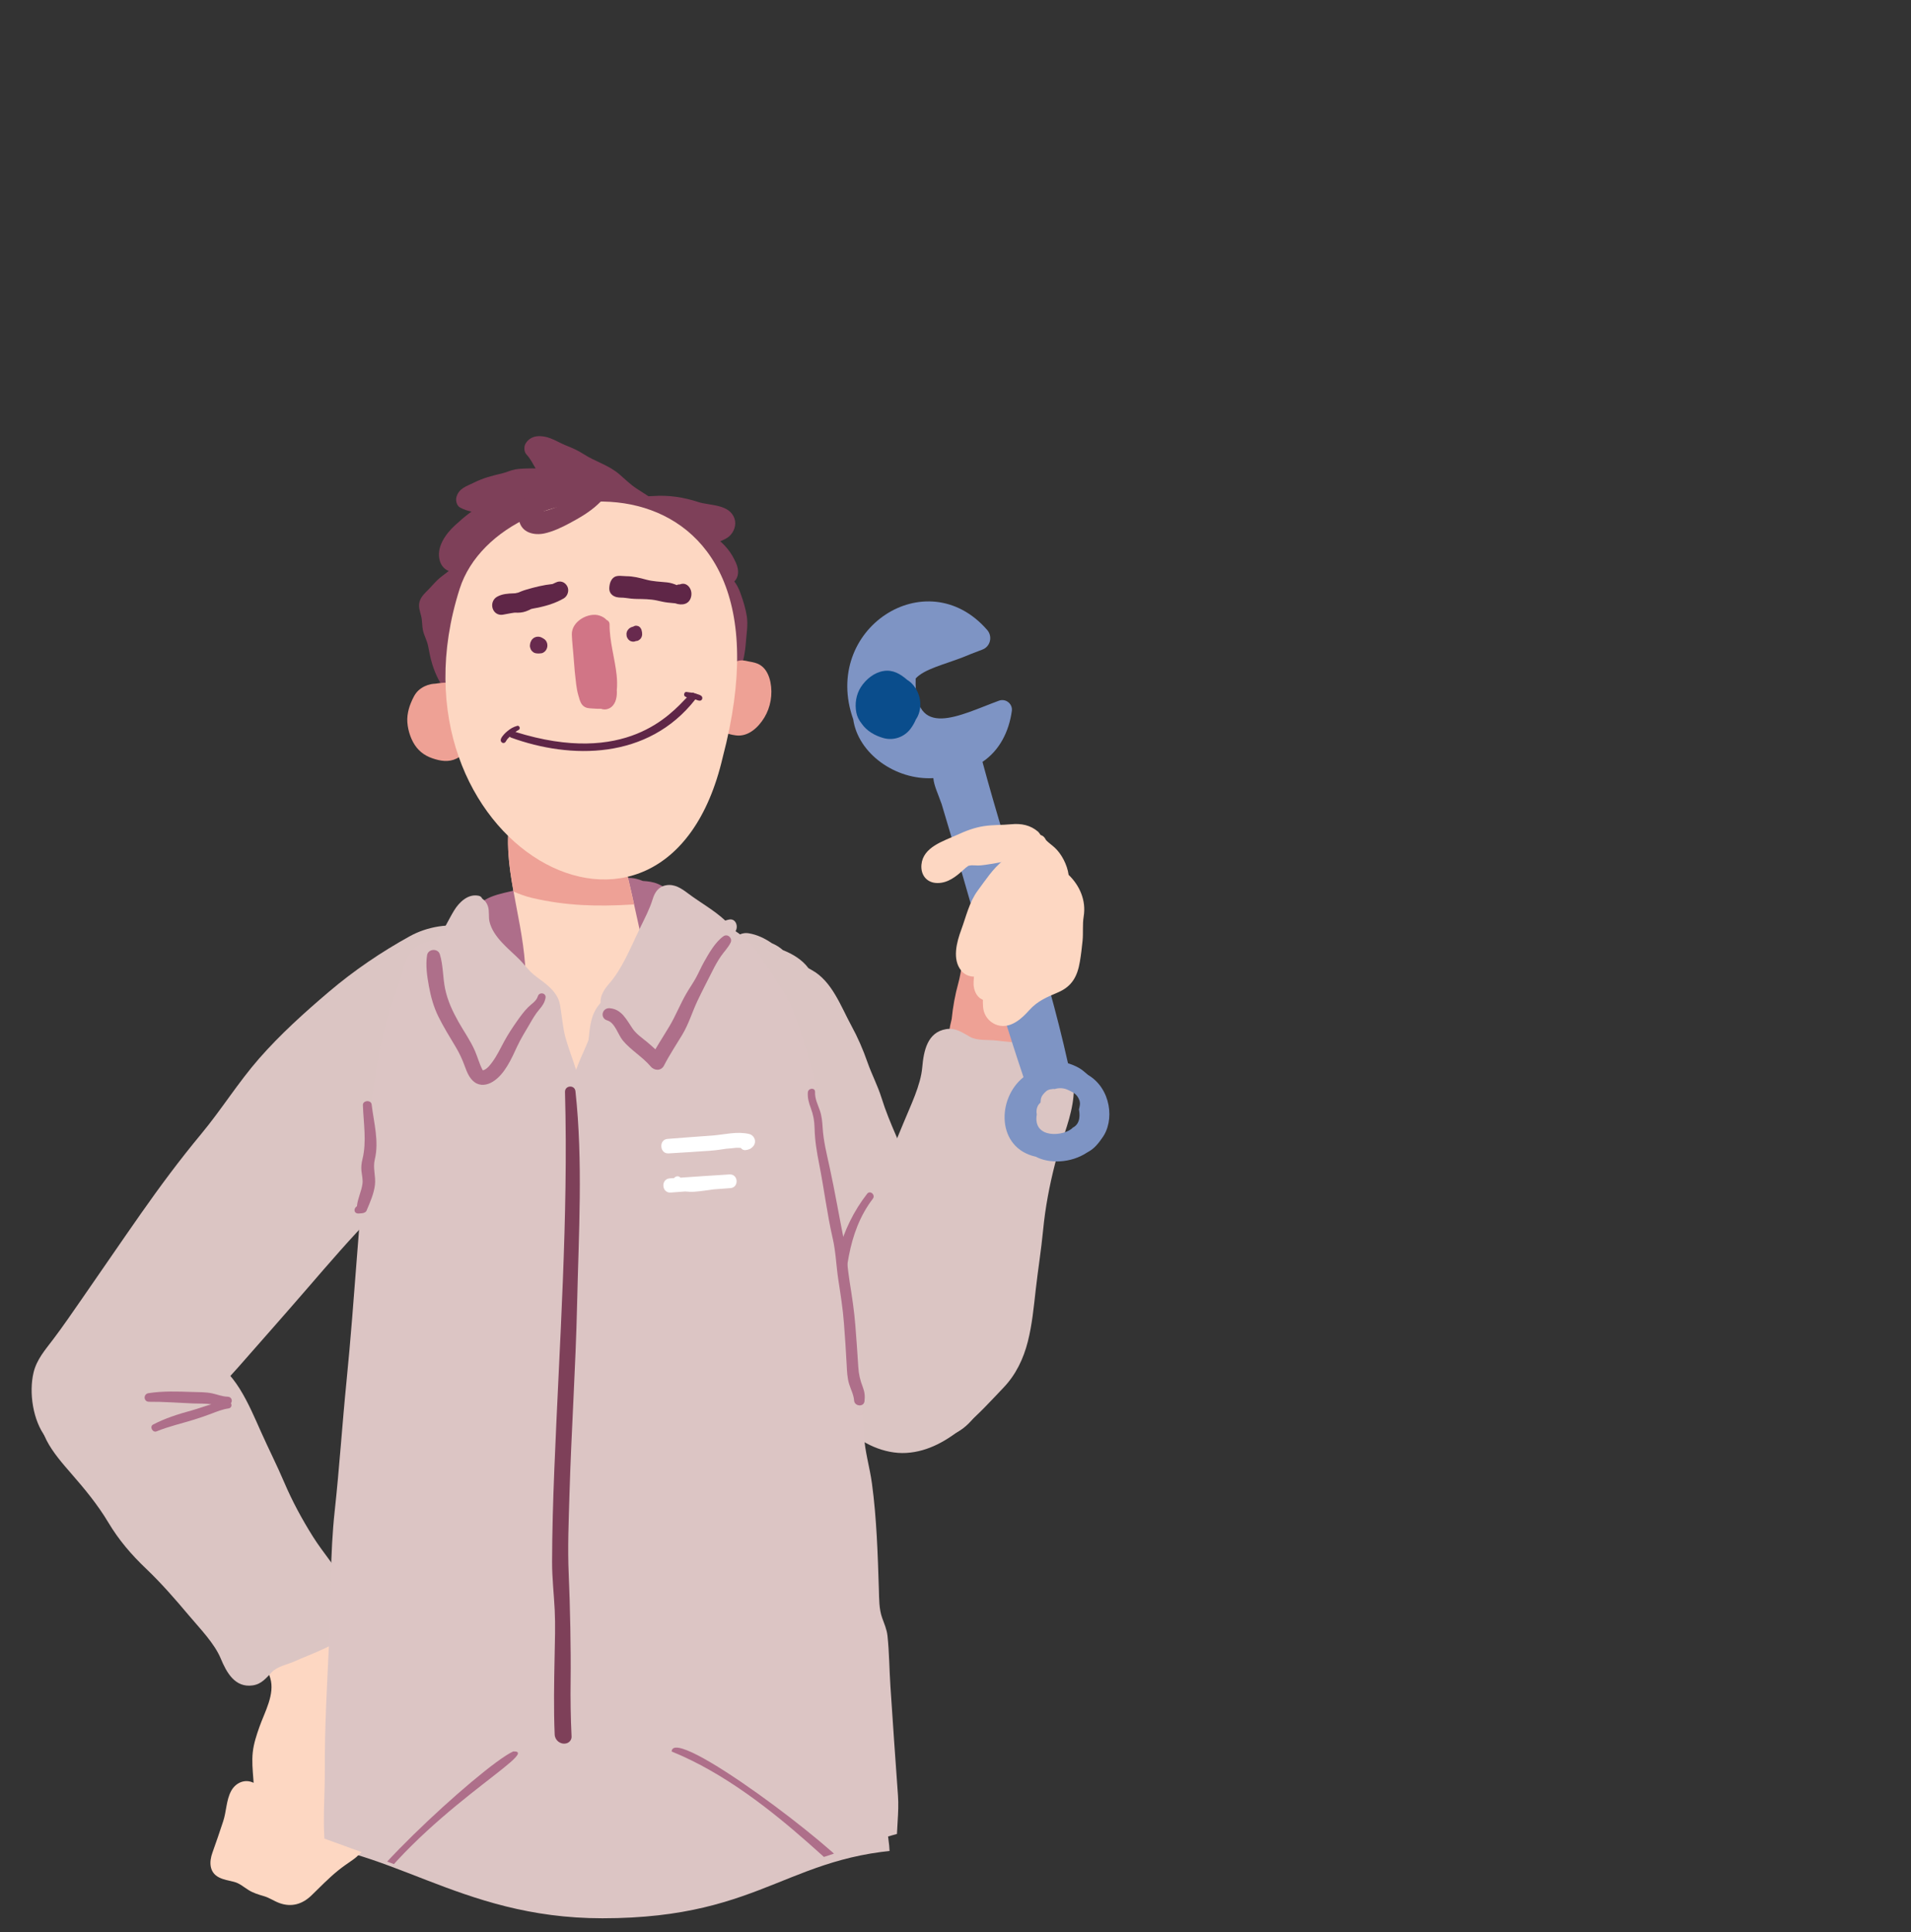 <svg preserveAspectRatio="xMidYMid meet" transform="translate3d(0px, 0px, 0px)" viewBox="0 0 276 279" xmlns="http://www.w3.org/2000/svg" xmlns:xlink="http://www.w3.org/1999/xlink"><rect x="0" y="0" width="276" height="279" fill="#333333" stroke="none"/><clipPath id="a"><path d="m0 0h276v279h-276z"/></clipPath><clipPath id="b"><path d="m-610-219c-3 0-125 42-125 42s21 90 21 90 12 22 28 22 26 11 47 11c24 0 27-10 47-10s11-25 11-25 45-44 45-44-71-86-74-86"/></clipPath><clipPath id="c"><path d="m-410.237-391.192s-409.457 17.373-412.499 19.309c-3.042 1.936 102.989 286.234 102.989 286.234s52.545 22.113 59.459 26.26c6.914 4.147 5.915 4.126 22.911 4.484 16.996.358 42.264-12.112 60.218-9.733 17.954 2.379 158.522 24.347 158.522 24.347s27.519-261.478 27.519-261.478-19.119-89.423-19.119-89.423"/></clipPath><g clip-path="url(#a)"><g clip-path="url(#b)" display="block" transform="translate(726 331)"><path d="m-631.877 170.684c-.01-.381-.059-.74-.121-1.092.218-1.302.408-2.607.131-3.872-.394-1.802-1.869-2.278-3.41-2.829-4.381-1.565-9.007-1.592-13.545-.789-1.002.177-1.773.538-2.529 1.223-.762.69-1.663 1.087-2.583 1.536-1.873.914-3.442 2.371-5.359 3.193-1.991.854-4.384 1.213-6.506 1.596-1.066.192-2.123.434-3.19.618-1.072.185-2.142.155-3.218.271-1.973.213-3.935 1.262-5.704 2.121-1.569.762-3.227 1.755-3.94 3.428-.746 1.752-.406 4.033.771 5.513 1.366 1.718 3.524 2.194 5.622 2.147 2.057-.046 4.076-.361 6.124-.433 1.005-.035 1.956-.309 2.944-.409 1.093-.111 2.201.095 3.297.038 1.15-.06 2.233-.336 3.39-.331 1.201.005 2.328-.2 3.514-.306 2.325-.207 4.528-.55 6.637-1.617 1.024-.518 1.922-1.235 2.91-1.813.986-.577 1.976-.73 3.088-.917 1.124-.189 2.25-.031 3.374-.206 1.187-.184 2.353-.285 3.541-.443 1.694-.225 4.197-1.159 4.755-2.974.357-1.16.039-2.464.007-3.653z" fill="#062f53"/><path d="m-569.609 173.718c-1.353-1.569-3.445-2.027-5.278-2.813-1.756-.753-3.573-1.276-5.338-1.991-.769-.312-1.626-.396-2.369-.748-.898-.425-1.812-.896-2.673-1.392-.709-.408-1.487-.727-2.158-1.197-.973-.681-1.888-1.38-2.936-1.95-4.281-2.326-8.552-4.03-13.492-3.912-2.487.059-5.057.331-7.322 1.427-1.055.51-1.78 1.325-2.705 2-.678.495-1.36.717-1.898 1.292-.267.141-.48.368-.54.705-.016.088-.031.177-.047.266-.065.197-.093.389-.101.577-.317 1.834-.597 3.754-.408 5.59.174 1.693.313 3.461 1.181 4.965.913 1.582 2.272 2.468 4.066 2.701 1.017.132 2.03.137 3.054.13.525-.004 1.978-.28 2.373-.085.359.177.769 1.189 1.022 1.583.512.8 1.098 1.49 1.925 1.979 1.603.949 3.725 1.55 5.56 1.777 1.024.127 2.049.146 3.08.137 1.014-.009 1.953.168 2.957.274 2.102.221 4.06-.192 6.134-.331 2.217-.148 4.357-.629 6.512-1.136 1.814-.427 3.682-.62 5.423-1.318 1.581-.634 3.85-1.598 4.683-3.158.936-1.753.56-3.905-.705-5.372z" fill="#062f53"/><path d="m-590.318 157.06c-.655-.827-1.845-1.094-2.414-1.935-.904-1.336-.956-4.45-.927-5.959.02-1.075.143-2.15.095-3.226-.059-1.338-.571-2.518-.732-3.819-.129-1.045.077-2.12-.032-3.175-.118-1.147-.318-2.289-.451-3.436-.311-2.682-.762-5.337-1.11-8.012-.669-5.15-.699-10.528-.88-15.72-.371-10.668.185-21.355.054-32.022-.061-4.966-.754-9.868-.754-14.843 0-5.003.392-10.09-.422-15.047-.402-2.447-.235-4.791-.191-7.26.042-2.33-.766-4.497-.711-6.826.125-5.268-.504-10.49-.569-15.753-.063-5.106-.302-10.274.43-15.344.977-6.766-.356-13.596.496-20.387.271-2.159.198-4.34-.075-6.498-.498-3.93-.073-7.124.381-10.641.318-2.457.034-4.874-.113-7.332-.141-2.346.205-4.491.5-6.809.125-.986.2-8.567.267-15.17.064-6.333-2.552-12.397-7.188-16.712-4.609-4.29-8.693-8.261-10.971-10.866-7.635-8.732-16.365-8.268-27.163-9.161-10.798-.893-21.202 8.893-28.982 17.34-.236.257-.47.504-.702.743-4.291 4.415-6.8 10.253-6.809 16.41-.014 9.414-.018 21.376.034 24.871.092 6.213.961 12.392 1.988 18.511 1.032 6.146 2.259 12.262 3.058 18.445.477 3.687 1.037 7.373 1.187 11.092.094 2.341.272 4.677.644 6.99.993 6.179 1.819 12.432 1.917 18.705.049 3.173-.174 6.342-.019 9.516.147 3.022.54 6.03 1.005 9.017.924 5.937.764 11.886 1.293 17.866.61 6.897-.595 13.836.855 20.705.312 1.48.573 2.977.575 4.49.004 3.762 1.104 7.397 1.302 11.133.169 3.191-.242 6.382-.101 9.574.132 3.001.954 5.883 1.291 8.854.659 5.807 1.76 11.857 2.517 17.435.387 2.851.431 6.384 1.603 9.295-.348.302-.652.687-.903 1.17-.798 1.537-.6 3.35-.623 5.017-.031 2.242-.486 4.761.716 6.807 1.211 2.061 3.466 2.673 5.716 2.676 1.129.002 2.258-.129 3.386-.118 1.446.014 2.514.816 3.797 1.375 2.79 1.216 6.089 1.665 9.052 2.328 3.31.741 9.152 2.245 10.159-2.451.426-1.984.204-4.535-.255-6.506-.429-1.843-1.46-3.173-3.029-3.808-.27-2.041.024-4.14.102-6.186.083-2.177.082-4.292-.165-6.422-.279-2.407-.539-4.818-.57-7.241-.069-5.451.157-10.898.116-16.348-.017-2.221-.326-4.422-.72-6.608-.033-.185-.06-.372-.078-.562-.135-1.46.027-2.949.102-4.408.122-2.374-.26-4.442-.661-6.759-.48-2.774-.241-5.608-.59-8.378-.157-1.245-.477-2.467-.56-3.721-.094-1.423-.007-2.876-.002-4.302.01-3.141.012-6.282.01-9.423-.004-5.799-.022-11.599-.034-17.398-.012-5.725.157-11.475-.187-17.191-.15-2.486.11-4.583.575-7.008.464-2.421.112-4.817.508-7.223.363 4.295.593 8.596.696 12.865.131 5.439-.004 10.883.057 16.323.059 5.298.589 10.588.865 15.877.267 5.117 1.281 10.11 2.107 15.157.833 5.086 2.532 9.91 2.9 15.079.376 5.27.424 10.554.912 15.817.482 5.194 1.216 10.363 2.027 15.515.828 5.261 1.583 10.505 2.284 15.782.126.949.203 1.946.492 2.863.21.665 1.321 2.152 1.059 2.813-.177.447-1.104.928-1.386 1.4-.547.914-.541 2.04-.278 3.039.304 1.152.799 2.239 1.083 3.405.267 1.097.398 2.249.739 3.327.433 1.368 1.529 2.428 2.885 2.899 2.816.977 6.021.223 8.923.191 4.388-.049 9.329-.411 13.113-2.867.82-.532 1.477-1.058 2.436-1.283.768-.18 1.551-.131 2.296-.433 1.598-.648 1.937-2.183 2.014-3.782.033-.684.001-1.368-.058-2.051-.126-1.467-.25-3.084-1.204-4.287z" fill="#dcc5c4"/><path d="m-587.777-41.689c.019-1.348.174-2.709-.12-4.041-.278-1.26-1.009-2.336-2.001-3.145-1.198-.977-2.46-2.23-3.833-2.942-1.309-.679-2.785-.594-4.207-.744-1.832-.193-3.622-.732-5.437-1.036-2.512-.421-5.117-.444-7.663-.447-2.115-.002-4.388.17-6.275 1.219-2.181 1.212-3.214 3.444-3.354 5.862-.03.509.002 1.003.053 1.493-.298-.016-.597-.025-.894-.05-2.401-.198-4.784-.444-7.196-.447-5.069-.007-10.144-.058-15.212.02-5.001.077-9.98.629-14.981.719-.353.006-.706.008-1.059.013-.049-.33-.089-.661-.153-.989-.432-2.204-1.193-4.796-3.007-6.257-1.615-1.301-3.686-1.671-5.702-1.81-1.843-.127-3.938-.215-5.634.613-.264.129-.456.339-.609.577-1.788.514-3.602.764-5.426 1.121-3.742.732-7.169 2.532-8.11 6.509-.44 1.862-.415 3.795-.316 5.692.091 1.753.131 3.517.395 5.255.576 3.79 1.954 7.636 4.409 10.623 1.39 1.692 3.16 2.192 5.28 2.295 2.17.106 4.463.074 6.561-.538 2.015-.588 4.035-1.363 6.014-2.068 2.029-.723 3.88-1.795 5.131-3.596 1.436-2.068 1.65-4.596 1.625-7.11.663-.021 1.331-.033 2.011-.033 2.422.002 4.843.014 7.265.021 2.427.007 4.717-.229 7.111-.582 2.424-.357 4.992-.136 7.44-.16 2.521-.024 5.043-.081 7.564-.122 2.8-.046 5.595-.132 8.389-.242-.025.916-.061 1.832-.123 2.752-.107 1.583-.221 3.293.293 4.823.881 2.623 3.378 3.917 5.842 4.732 3.023 1 6.086 1.889 9.108 2.891 1.389.46 2.704.842 4.181.895 1.774.064 3.661.147 5.432.031 3.181-.208 4.33-3.22 5.304-5.81 1.3-3.457 1.977-6.829 1.968-10.525-.004-1.82-.09-3.642-.064-5.462z" fill="#ae6f8a"/><g fill="#7e4059"><path d="m-588.976-40.047c-.202-.22-.541-.295-.823-.218-.88.24-1.54 1.106-2.332 1.556-1.041.592-2.19.974-3.34 1.289-1.334.365-2.596.435-3.982.383-1.773-.066-3.613.152-5.372-.07-2.96-.373-5.907-2.522-7.013-5.308-.624-1.572-.914-3.278-1.673-4.798-.301-.603-.717-1.119-1.152-1.629-.359-.42-1.123-1.045-1.313-1.549-.292-.775-1.555-.729-1.53.207.024.915.027 1.506.539 2.321.505.803 1.012 1.494 1.342 2.399.634 1.738.936 3.578 1.784 5.24 1.68 3.293 5.408 5.639 9.038 5.988 1.085.104 2.171.023 3.258.009 1.124-.015 2.245.087 3.368.075 1.455-.016 2.847-.305 4.224-.76 1.507-.498 7.208-2.702 4.977-5.135z"/><path d="m-618.709-38.199c-.018-.779-.02-1.561-.057-2.34-.077-1.6-.145-3.215-.367-4.801-.104-.744-1.399-.744-1.503 0-.222 1.586-.29 3.201-.367 4.801-.037.779-.039 1.561-.057 2.34-.019.824-.188 2.004.467 2.615.406.378 1.009.38 1.417 0 .655-.61.486-1.792.467-2.615z"/><path d="m-630.673-46.057c-.126-.255-.418-.38-.686-.393 0 0-.523-.026-.523-.026-.839-.041-.895 1.097-.216 1.383.145 1.424-.1 2.9-.154 4.318-.035.914-.035 1.838-.009 2.752.028.992-.037 2.043.194 3.012.192.806 1.439.807 1.632 0 .239-1.003.17-2.088.197-3.115.025-.962-.027-1.924.009-2.885.063-1.693.335-3.469-.444-5.046z"/><path d="m-625.606-39.048c-.019-.093-.043-.184-.061-.277-.003-.017-.022-.143-.031-.192-.005-.051-.018-.176-.019-.193-.009-.115-.016-.23-.021-.346-.029-.639-.031-1.28.027-1.917.111-1.231.243-2.551-.56-3.588-.185-.239-.498-.291-.784-.275-.133-.035-.272-.055-.407-.053-.781.011-.945.924-.447 1.343.025.087.057.175.107.266.013.051.03.102.043.151.003.01.007.034.011.059.003.041.008.095.008.101.005.133.008.266.004.399-.016.583-.083 1.162-.138 1.742-.064.681-.062 1.379-.017 2.061.029.445.063.926.196 1.355.139.45.54.977.884 1.288.467.422 1.372.163 1.33-.55-.026-.438-.036-.947-.125-1.374z"/><path d="m-650.231-37.315c-.128-.71-.217-1.422-.255-2.142-.089-1.686-.133-3.365-.315-5.044-.092-.843-1.222-.845-1.313 0-.186 1.717-.336 3.489-.293 5.218.02.813.108 1.619.22 2.423.113.809.14 1.859.708 2.484.499.55 1.324.208 1.543-.408.261-.734-.16-1.78-.295-2.531z"/><path d="m-654.057-36.804c-.19-.346-.45-.669-.595-1.038-.137-.348-.137-.772-.135-1.156.011-2.306.053-4.676-.501-6.929-.143-.583-1.037-.583-1.18 0-.547 2.229-.535 4.641-.605 6.929-.032 1.044.166 1.956.681 2.865.193.341.449.661.606 1.021.137.314.136.711.314 1.073.368.749 1.359.573 1.767 0 .576-.808.067-2-.352-2.765z"/><path d="m-665.982-51.339c-2.75.005-5.717 2.178-6.615 4.773-.899 2.598-.374 5.538-.245 8.216.065 1.345-.145 2.544-1.066 3.581-.912 1.028-2.251 1.647-3.613 1.77-.897.081-1.77-.045-2.662.147-.578.124-1.127.372-1.717.441-1.782.209-3.416-.91-5.222-.555-1.274.25-.955 2.231.302 2.229 1.777-.002 3.417.835 5.214.621.604-.072 1.151-.27 1.736-.418.871-.22 1.753-.08 2.639-.174 2.8-.297 5.401-2.055 6.36-4.76.901-2.541.01-5.537.105-8.172.047-1.29.204-2.503.986-3.56.966-1.306 2.384-2.568 3.937-3.112.538-.189.477-1.028-.139-1.027z"/></g><path d="m-629.674-8.511c-1.558-.16-3.122-.854-4.598-1.363-1.445-.498-2.876-1.058-4.361-1.429-1.503-.375-3.021-.905-4.552-1.15-1.594-.256-3.202-.019-4.802.042-.928.035-.934 1.429 0 1.447 1.664.032 3.35-.141 4.972.316 1.451.409 2.924.829 4.367 1.276-.015.067-.034.132-.026.21.194 1.977.577 3.916.865 5.879.33 2.246.405 4.529.598 6.79.377 4.408.774 8.813 1.141 13.221.075.9 1.453.928 1.424 0-.14-4.493-.415-8.969-.724-13.453-.142-2.058-.266-4.126-.567-6.168-.294-1.992-.739-3.958-1.088-5.94 1.055.376 2.101.777 3.18 1.088 1.399.404 2.886.871 4.333.436.694-.208.504-1.133-.162-1.202z" fill="#ae6f8a"/><path d="m-596.053 153.897c-2.242.344-4.459 1.008-6.68 1.469-3.028.628-6.034 1.518-9.125 1.759-1.403.109-2.675.209-4.045.547-1.528.377-3.057.173-4.613.18-1.263.006-1.258 1.914 0 1.958 1.253.044 2.502.202 3.754.053 1.217-.144 2.347-.623 3.573-.711 2.682-.193 5.203-.697 7.813-1.326 2.471-.595 5.012-.996 7.449-1.721.605-.18 3.878-1.553 4.199-.85.172.376.824.196.788-.213-.128-1.438-2.087-1.302-3.113-1.145z" fill="#ae6f8a"/><path d="m-631.882 158.483c-2.552-.141-4.994-.821-7.432-1.543-2.359-.699-4.823-1.087-7.137-1.917-2.146-.77-4.178-1.826-6.301-2.656-1.975-.772-4.298-1.622-6.419-.976-.51.155-.46.812 0 .987 2.157.821 4.398 1.221 6.521 2.182 2.1.95 4.165 2 6.364 2.709 2.293.74 4.696 1.172 7.012 1.858 2.425.718 4.846 1.345 7.392 1.314 1.268-.015 1.253-1.889 0-1.958z" fill="#ae6f8a"/></g><path d="m-646.289-195.039c-.445-1.425-1.629-2.38-2.986-2.887-2.606-.974-6.031-.56-8.519.593-4.291 1.988-8.43 4.389-12.237 7.191-3.759 2.766-7.463 5.658-10.776 8.952-3.246 3.227-5.919 6.953-9.085 10.261-3.307 3.455-6.394 7.054-9.409 10.767-3.168 3.902-6.277 7.85-9.429 11.765-1.495 1.857-2.973 3.732-4.541 5.528-1.239 1.419-2.569 2.722-3.15 4.567-.898 2.85-.578 6.917 1.088 9.433 2.276 3.438 6.748 3.695 10.504 3.272 2.279-.256 4.472-.839 6.506-1.92.941-.501 1.811-1.121 2.633-1.8.104.006.205.02.322-.001 1.645-.293 2.252-1.879 3.364-2.905 1.76-1.625 3.531-3.206 5.237-4.893 3.571-3.532 7.155-7.051 10.698-10.611 3.343-3.359 6.672-6.729 10.22-9.874 1.416-1.255 2.83-2.503 4.196-3.793.776-.462 1.531-.955 2.147-1.662.269-.308.413-.639.477-.97.899-.966 1.763-1.968 2.565-3.036 1.173-1.562 2.996-2.28 4.144-3.865 1.239-1.709 2.009-3.686 3.298-5.364 1.349-1.756 1.565-3.529 2.038-5.63.528-2.342.9-4.551.86-6.959-.018-1.071-.065-2.139.001-3.209.06-.98.131-1.998-.166-2.95z" display="block" fill="#dbc5c3" transform="matrix(.998 -.07 .07 .998 729.518 286.061)"/><path d="m-669.025-75.145c-.033-3.682-.288-7.505-1.065-11.112-.163-.758-.535-1.434-.792-2.16-.303-.854-.461-1.754-.681-2.631-.389-1.553-.946-3.138-1.567-4.614-.603-1.434-1.565-3.203-2.704-4.278-1.213-1.145-3.266-1.993-4.885-2.29-1.571-.288-3.348-.175-4.841.432-1.875.762-2.009 2.479-1.966 4.254.022.889.527 1.46 1.166 1.725.001.109-.004.219.007.325.134 1.242.661 2.38.932 3.589.531 2.37-1.14 4.806-2.045 6.892-.504 1.162-.994 2.341-1.222 3.593-.233 1.281-.197 2.559-.19 3.854.001.19-.001.379-.001.569-1.225-.716-2.624-.183-3.342.987-.783 1.275-.863 2.869-1.424 4.237-.606 1.477-1.219 2.947-1.864 4.404-.576 1.301-.681 2.83.706 3.65.626.37 1.359.552 2.046.764.826.255 1.354.826 2.039 1.327.675.493 1.416.769 2.193 1.058.775.289 1.397.809 2.149 1.146 1.685.754 3.288.399 4.677-.763 1.373-1.149 2.679-2.347 4.156-3.368.705-.487 1.436-.92 2.174-1.354.724-.427 1.272-.995 1.908-1.53 1.309-1.101 2.601-2.151 3.541-3.612.996-1.548.911-3.322.895-5.094z" display="block" fill="#fdd7c2" transform="matrix(.998 -.07 .07 .998 729.518 286.061)"/><g display="block" transform="matrix(.998 -.07 .07 .998 729.518 286.061)"><path d="m-673.664-104.596c-1.102-2.576-2.855-4.762-4.169-7.22-1.401-2.619-2.639-5.344-3.608-8.149-.873-2.527-1.914-4.985-2.829-7.495-.791-2.169-1.549-4.374-2.635-6.418-1.106-2.082-2.598-3.892-4.598-5.164-2.068-1.315-4.131-2.691-6.337-3.766-2.671-1.302-5.549-2.173-8.536-1.648-2.928.515-5.628 2.613-7.205 5.086-.855 1.341-1.163 2.707-1.095 4.043-.24.466-.418.941-.524 1.421-2.092 3.624.946 7.571 3.182 10.537 1.815 2.407 3.475 4.716 4.843 7.412 1.352 2.664 2.977 4.852 4.984 7.053 2.035 2.231 3.861 4.651 5.637 7.09 1.499 2.059 3.436 4.32 4.199 6.59.695 2.068 1.749 4.376 4.327 4.19 1.306-.094 2.014-.928 2.918-1.739.854-.765 2.313-.912 3.391-1.311 1.326-.491 2.686-.886 4.007-1.392 1.312-.502 2.799-1.029 3.753-2.113 1.767-2.008 1.258-4.756.295-7.007z" fill="#dbc5c3"/><path d="m-688.714-132.853c-.785-.075-1.446-.419-2.19-.635-.93-.27-1.923-.307-2.881-.407-2.098-.218-4.184-.446-6.296-.266-.795.068-.808 1.197 0 1.246 2.108.127 4.198.45 6.296.682.888.098 1.774.116 2.646.308-.99.206-1.97.505-2.952.699-1.936.383-3.823.841-5.639 1.628-.577.25-.166 1.213.429 1.017 1.786-.588 3.65-.872 5.477-1.299.881-.206 1.75-.438 2.615-.701.816-.248 1.64-.513 2.495-.573.432-.03.559-.449.4-.73.298-.315.168-.915-.4-.969z" fill="#ae6f8a"/></g><path d="m-579.611-137.363c-1.633-3.337-5.237-11.899-5.381-11.702-1.003-2.801-2.915-8.941-2.966-9.149-1.117-3.71-2.685-7.281-3.577-11.057-.429-1.815-1.175-3.481-1.663-5.269-.517-1.893-1.14-3.659-1.958-5.448-1.313-2.871-2.327-6.595-5.141-8.398-.156-.1-.304-.207-.459-.308-.8-1.273-2.128-2.199-3.485-2.848-.431-.434-.939-.809-1.507-1.095-.962-.758-2.009-1.383-3.264-1.679-1.421-.336-2.766.814-2.76 2.14-.916.222-1.407 1.014-1.466 1.807-.276.41-.52.831-.717 1.267-.265.439-.424.899-.492 1.368-.664 2.437-.41 5.148-.013 7.818.981 6.604 2.26 13.166 3.622 19.701 1.767 8.48 2.836 18.246 6.631 26.365.794 2.836 5.185 10.565 6.058 11.783 1.02 1.424 3.918 3.573 5.68 3.627 2.895.089 2.603.695 8.466-1.946 2.471-1.113 4.51-4.152 5.44-6.711.336-2.992.09-6.642-1.048-10.266z" display="block" fill="#dbc5c3" transform="matrix(.998 -.07 .07 .998 729.518 286.061)"/><path d="m-557.222-182.686c-.397-1.551-1.34-2.666-2.498-3.291-.562-.632-1.365-.886-2.23-.574-.595-.006-1.193.094-1.764.317-1.258.492-2.457 1.386-3.207 2.694-.739 1.289-.957 2.984-1.462 4.408-.584 1.645-1.023 3.369-1.323 5.119-.393 1.151-.646 2.387-.828 3.497-.251 1.528-.189 3.103.757 4.304.196.249.423.468.668.664.213.571.542 1.072 1.046 1.442.94.69 1.825.623 2.584.147.381.235.817.318 1.303.178.332-.096.62-.264.888-.461.42 1.541 2.435 1.943 3.191.391 1.386-2.845 1.78-6.206 2.48-9.336.392-1.752.594-3.524.626-5.335.024-1.35.104-2.853-.231-4.164z" display="block" fill="#eea195" transform="matrix(.998 -.07 .07 .998 718.196 280.936)"/><g display="block" transform="matrix(.998 -.07 .07 .998 718.196 280.936)"><path d="m-554.688-168.072c-1.191-.995-2.846-1.296-4.312-1.603-1.476-.309-2.973-.492-4.452-.784-1.202-.238-2.762-.136-3.792-.807-1.091-.71-1.979-1.481-3.368-1.35-2.741.258-3.449 2.922-3.821 5.266-.408 2.573-2.05 5.345-3.268 7.821-1.443 2.934-2.943 5.855-4.694 8.612-1.728 2.72-3.055 5.356-4.014 8.457-.97 3.137-2.313 5.91-3.803 8.817-1.836 3.581-4.343 8.358-1.516 11.878.195.497.465.976.798 1.434.161 1.447.721 2.858 1.852 4.146 2.087 2.376 5.289 4.15 8.455 4.184 3.23.035 6.103-1.412 8.684-3.283 2.132-1.545 4.062-3.389 6.007-5.168 1.881-1.721 3.135-3.928 3.936-6.36.786-2.388 1.2-4.89 1.655-7.359.526-2.857 1.193-5.681 1.672-8.549.531-3.184 1.361-6.328 2.378-9.389.955-2.873 2.417-5.531 3.129-8.492.622-2.587.68-5.628-1.526-7.471z" fill="#dbc5c3"/><path d="m-583.645-149.71c-4.187 4.654-6.467 11.179-5.821 17.435.055.53.94.772 1.028.139.825-5.924 1.44-12.106 5.564-16.803.46-.524-.299-1.295-.771-.771z" fill="#ae6f8a"/></g><g display="block" transform="matrix(.998 -.07 .07 .998 722.695 280.948)"><path d="m-564.167-219.7c-5.826 1.691-12.682 4.93-11.771-4.037 1.321-1.259 4.165-1.708 6.93-2.555.696-.233 1.782-.589 2.957-.929 1.196-.346 1.65-1.788.901-2.782-8.025-10.653-23.896-1.79-20.194 11.505.351 4.972 5.463 9.222 10.947 9.286.005 1.053.491 2.227.933 3.827 3 13.175 5.522 26.713 9.029 40.137-4.096 2.824-4.615 9.944.974 11.58 1.825 1.151 4.964 1.318 7.455-.105.743-.332 1.347-.752 2.244-1.877 2.081-2.379 1.807-7.095-1.352-9.263-.63-.571-.971-1.159-2.776-1.891-2.174-14.612-6.367-29.414-9.269-44.251 2.561-1.464 4.125-4.093 4.741-7.038.213-1.018-.751-1.897-1.749-1.607zm7.571 58.421c-.009.211.142.282-.18 1.235.051.505.197 2.037-1.077 2.568-1.258 1.181-5.921 1.284-5.046-2.273-.017-.129-.148-1.078.661-1.671.078-.573.079-.926.98-1.612.227-.132.47-.199.727-.2.167-.03.332-.02.497.01.122-.048 1.035-.223 1.864.253.499.317 1.267.537 1.574 1.69z" fill="#7e94c4"/><g fill="#0a4d8c"><path d="m-576.656-223.18c-.164-.176-.346-.327-.539-.462-.007-.007-.013-.015-.02-.022-.906-.905-1.934-1.597-3.265-1.477-1.368.124-2.626 1.009-3.433 2.086-.774 1.033-1.073 2.38-.912 3.645.075.587.308 1.129.642 1.605.004.007.007.014.011.021.654 1.113 1.804 1.876 3.005 2.302 1.413.502 2.992.071 3.973-1.056.348-.4.648-.845.884-1.32.027-.035.059-.065.085-.101 1.121-1.571.86-3.835-.431-5.221z"/><path d="m-580.023-220.628c-.006-.014-.013-.028-.02-.041-.008-.016-.019-.032-.029-.047-.001.001-.003.001-.004.002.014.027.029.056.041.078.002.001.009.006.012.008z"/><path d="m-580.026-220.619c-.003-.005-.006-.012-.009-.017-.007-.003-.005.002.009.017z"/></g></g><path d="m-555.895-193.919c-.102-1.508-.831-3.113-1.735-4.068-.362-.382-.774-.704-1.119-1.104-.185-.214-.251-.909-1.251-.909 0 0-2.355 1.259-3.101 1.779-.987.688-2.277 1.584-2.251 1.581.055-.006.104.003.158-.001-1.527 1.041-2.748 2.674-3.934 4.053-1.347 1.566-1.947 3.635-2.785 5.491-.778 1.725-1.643 4.188-.395 5.91.427.589 1.052.9 1.751.967-.092.516-.138 1.072-.135 1.226.009.487.119.986.36 1.411.116.204.258.376.426.535.043.041.222.156.408.268-.038.181-.035.521-.042.642-.028.463.005.904.154 1.346.315.935 1.123 1.684 2.086 1.904 1.707.39 3.244-.848 4.382-1.957 1.276-1.243 2.689-1.695 4.318-2.263 2.075-.724 2.945-2.115 3.447-4.188.237-.979.426-1.975.597-2.967.204-1.185.135-2.347.411-3.516.537-2.271-.26-4.487-1.75-6.14z" display="block" fill="#fdd7c2" transform="matrix(.998 -.07 .07 .998 722.696 280.948)"/><path d="m-559.841-200.425c-1.055-1.061-2.369-1.4-3.834-1.361-1.291.035-2.593-.11-3.881-.01-1.424.11-2.726.515-4.054 1.015-1.994.75-4.972 1.39-5.378 3.908-.239 1.482.587 2.701 2.138 2.807 1.505.102 2.724-.746 3.846-1.629-.019.015.297-.23.368-.289.104-.064.319-.188.414-.257.139-.005.4-.037.417-.036.32.016.638.065.957.096.875.086 4.402-.359 6.467-.633.877-.116 1.912-.436 2.381-1.186 0 0 .303-.303.303-.303.407-.407.498-1.035.222-1.54-.14-.257-.277-.492-.366-.582z" display="block" fill="#fdd7c2" transform="matrix(.998 -.07 .07 .998 722.696 280.948)"/><path d="m-619.878-200.776c-.011-.03-.025-.067-.042-.116-.07-.199-.324-.464-.472-.616-.318-.326-.723-.591-1.127-.799-.742-.382-1.431-.508-2.196-.609-.639-.321-1.326-.559-2.173-.597-1.178-.053-2.372.014-3.552.005-2.629-.02-5.31-.193-7.935-.044-1.186.067-2.363.358-3.538.523-1.26.177-2.525.332-3.772.592-2.112.44-4.052 1.471-3.958 3.915.034.891.396 1.706.765 2.501.375.807.498 1.051.8 1.833.788 2.041 2.159 3.604 3.733 5.093 1.555 1.471 3.609 2.995 5.765 3.358 2.458.414 5.002.101 7.154-1.177 2.111-1.254 3.5-3.1 5.203-4.793.897-.892 1.576-1.829 2.306-2.86.297-.42.599-.828.872-1.264.178-.285.489-.434.156-.377.711-.122 1.372-.852 1.532-1.532.02-.085.04-.171.06-.256.014-.062.014-.118.024-.178.134-.004.277-.021.431-.054 1.464-.316 1.11-2.126-.036-2.548z" display="block" fill="#ae6e8a" transform="matrix(.998 -.07 .07 .998 729.518 286.061)"/><g display="block" transform="matrix(.998 -.07 .07 .998 729.518 286.061)"><path d="m-618.922-180.693c-.808-1.463-1.971-2.61-2.987-3.888-3.344-8.46-2.814-17.85-5.908-27.31-2.795-5.522-11.397-7.158-14.37-1.504-1.682 6.524.64 13.74.669 21.269-.081 7.54-1.459 14.861.664 22.772 9.905 17.821 28.56 7.528 21.932-11.339z" fill="#fdd7c2"/><path d="m-639.836-201.592c4.809 1.486 9.297 1.916 14.343 1.963.092.001.185-.002.277-.001-.592-4.026-1.252-8.137-2.601-12.261-2.795-5.522-11.397-7.158-14.37-1.504-.875 3.394-.665 6.977-.259 10.692.846.449 1.709.833 2.61 1.111z" fill="#eea196"/></g><g clip-path="url(#c)" display="block" transform="matrix(.998 -.07 .07 .998 729.518 286.061)"><path d="m-671.78-61.553c7.78-8.447 18.184-18.233 28.982-17.34 10.798.893 19.528.429 27.163 9.161 3.448 3.943 11.032 11.014 18.315 17.586.054-.662.118-1.325.209-1.986.33-2.388.142-4.723.219-7.118.08-2.506.689-4.897.68-7.424-.018-5.26-.002-10.521.015-15.781.008-2.416.177-4.876.088-7.287-.036-.977-.338-1.745-.591-2.664-.364-1.322-.235-2.748-.183-4.107.193-5.043.403-10.302.073-15.339-.156-2.383-.693-4.61-.661-7.023.036-2.725.107-5.448.188-8.172.069-2.316.151-4.694-.444-6.95-.587-2.225-.335-4.525-.799-6.802-.487-2.392-.977-4.736-.891-7.185.091-2.589-.254-4.988-.502-7.552-.228-2.36.047-4.701.041-7.064-.006-2.341-.526-4.594-.947-6.886-.447-2.43-.871-4.867-1.486-7.261-.616-2.399-1.143-4.866-2.401-7.024-1.152-1.977-2.174-4.168-3.45-6.053-.495-.731-1.104-1.414-1.731-2.03-.158-.155-.579-.631-.821-.756-.052-.049-.105-.099-.157-.148.475-.647.164-1.849-.804-1.732-.217.026-.399.068-.57.114-1.519-1.631-3.39-2.817-5.109-4.307-.889-.771-1.835-1.518-3.08-1.375-1.092.125-1.677.89-2.049 1.856-.539 1.402-1.335 2.672-2.081 3.975-.831 1.451-1.606 2.943-2.477 4.37-.746 1.221-1.561 2.387-2.576 3.398-.769.766-1.395 1.602-1.428 2.676-.141.141-.28.284-.408.434-.498.582-.824 1.23-1.071 1.954-.316.924-.44 1.888-.625 2.837-.127.276-.26.55-.404.818-.593 1.104-1.175 2.206-1.687 3.349-.171-.753-.384-1.5-.577-2.234-.314-1.192-.648-2.354-.785-3.584-.138-1.243-.173-2.495-.296-3.74-.003-.031-.017-.053-.023-.082-.107-1.186-.954-2.234-1.799-3.032-.563-.532-1.182-1.005-1.736-1.547-.681-.667-1.182-1.509-1.807-2.231-1.437-1.658-3.555-3.454-3.943-5.743-.125-.74.109-1.498-.073-2.244-.118-.487-.383-.898-.747-1.168-.072-.195-.214-.365-.451-.437-1.507-.457-2.89.699-3.716 1.857-.953 1.336-1.737 2.928-2.922 4.115-1.475.054-2.818.292-3.833 1.564-.651.816-1.01 1.849-1.367 2.817-.536 1.456-1.157 2.85-1.763 4.277-2.33 5.484-3.496 11.583-4.582 17.418-2.259 12.135-3.712 24.419-5.797 36.587-1.053 6.145-1.885 12.324-2.994 18.46-1.125 6.228-1.401 12.433-2.125 18.703-.715 6.192-1.524 12.338-1.922 18.565-.199 3.11-.681 6.213-.744 9.329-.065 3.246-.012 6.499-.013 9.745 0 1.113-.006 2.227-.01 3.341 2.1-1.033 4.65-2.82 7.485-5.898z" fill="#dcc5c4"/><path d="m-612.666-194.142c-1.244.752-2.262 2.297-3.053 3.496-.48.728-.874 1.506-1.347 2.237-.476.735-1.032 1.414-1.523 2.138-.987 1.456-1.736 3.049-2.742 4.504-.749 1.084-1.544 2.133-2.285 3.221-.35-.381-.714-.749-1.091-1.111-.675-.647-1.477-1.263-1.962-2.074-.791-1.323-1.351-2.915-3.079-3.193-1.139-.183-1.584 1.335-.48 1.738 1.054.385 1.403 2.187 2.008 3.028 1.078 1.499 2.67 2.547 3.761 4.037.485.662 1.458.768 1.922 0 .898-1.485 1.96-2.854 2.954-4.274 1.032-1.474 1.626-3.104 2.495-4.659.805-1.442 1.689-2.858 2.529-4.28.394-.666.821-1.314 1.299-1.923.504-.643 1.165-1.201 1.568-1.911.346-.61-.354-1.348-.974-.974z" fill="#ae6f8a"/><path d="m-640.007-187.363c-.255.678-1.003 1.032-1.522 1.484-.633.552-1.189 1.219-1.718 1.868-.738.905-1.425 1.806-2.054 2.789-.626.979-1.194 2.018-1.959 2.899-.305.352-.65.749-1.079.954-.1.048-.206.096-.318.105-.021-.02-.044-.047-.063-.09-.393-.906-.566-1.86-.893-2.791-.524-1.493-1.393-2.906-2.07-4.336-.755-1.596-1.366-3.171-1.601-4.933-.22-1.652-.026-3.374-.408-4.999-.214-.911-1.632-.913-1.846 0-.341 1.46-.209 3.057-.045 4.536.168 1.512.471 2.993 1.047 4.406.629 1.544 1.419 3.036 2.173 4.522.503.992.837 1.876 1.142 2.94.245.852.542 1.782 1.243 2.371.769.646 1.773.552 2.619.111 1.811-.945 2.943-3.151 3.89-4.864.599-1.083 1.32-2.05 2.012-3.075.486-.72.941-1.4 1.555-2.019.457-.46.832-.936.989-1.576.177-.721-.84-.976-1.094-.302z" fill="#ae6f8a"/><path d="m-642.622-80.462c.057-2.709.207-5.415.434-8.124.349-4.169.69-11.007.792-15.189.095-3.887.541-7.777.926-11.64.904-9.079 2.166-18.118 3.008-27.204.943-10.171 2.31-20.47 1.916-30.701-.037-.974-1.471-.974-1.513 0-.775 18.151-3.353 36.201-5.349 54.243-.489 4.422-.936 8.855-1.257 13.293-.168 2.32-.058 4.642-.108 6.965-.048 2.238-.286 4.473-.486 6.701-.335 3.731-.671 7.465-.776 11.209-.023.826.697 1.499 1.517 1.399.008-.001.017-.002.025-.003.488-.061.861-.457.871-.949z" fill="#7e4059"/><path d="m-610.973-165.412c-1.707-.531-3.516-.163-5.263-.147-2.163.02-4.326-.003-6.489.031-.682-.011-1.017.518-1.01 1.048-.008.53.327 1.06 1.01 1.049 2.086.033 4.171.034 6.257.031.671-.001 1.37-.073 2.069-.122.46-.001.919-.009 1.376-.034.242.009.482.029.719.063.125.218.394.382.629.368.5-.029.814-.113 1.178-.484.581-.593.298-1.562-.476-1.803z" fill="#fff"/><path d="m-614.201-159.787c-2.365-.021-4.73-.028-7.095-.028-.241-.338-.683-.274-.93-.004-.207 0-.415-.003-.623-.002-.661-.002-.991.512-.99 1.025-.001.513.328 1.027.99 1.025.697.002 1.394-.008 2.091-.009.453.079.909.131 1.368.129.935-.003 1.867-.09 2.799-.145.797-.005 1.593-.003 2.39-.01 1.274-.011 1.276-1.969 0-1.981z" fill="#fff"/><g fill="#ae6f8a"><path d="m-597.157-127.834c-.308-1.01-.455-1.879-.443-2.944.023-1.993.009-3.984-.004-5.977-.014-2.137-.191-4.254-.382-6.381-.175-1.953-.138-3.946-.387-5.887-.465-3.63-.825-7.288-1.354-10.909-.28-1.912-.606-3.723-.589-5.665.008-.846-.012-1.68-.233-2.503-.248-.922-.606-1.71-.5-2.694.073-.673-.962-.655-1.046 0-.106.827.044 1.506.275 2.292.289.982.388 1.876.337 2.905-.089 1.798.079 3.476.303 5.255.455 3.604.632 7.236 1.198 10.829.307 1.948.224 3.96.383 5.926.171 2.122.367 4.237.375 6.368.008 1.999.016 4.002-.026 6.001-.02.957-.054 1.907.167 2.847.193.82.536 1.551.543 2.411.006.825 1.321 1.063 1.486.201.144-.75.118-1.35-.103-2.075z"/><path d="m-665.029-173.478c-.033-.691-1.239-.694-1.266 0-.1 2.598.201 5.271-.611 7.797-.179.557-.284 1.115-.263 1.693.023.618.14 1.227.016 1.843-.221 1.096-.852 2.089-1.026 3.187-.555.262-.538 1.072.236 1.055.153-.003.307-.006.46-.009.238-.005.538-.112.64-.312.59-1.16 1.242-2.383 1.478-3.639.233-1.243-.159-2.425.234-3.662.822-2.588.227-5.317.102-7.953z"/><path d="m-602.938-57.348c-2.654-4.427-25.011-23.852-25.42-19.932 14.954 7.307 26.068 24.333 25.42 19.932z"/><path d="m-651.182-78.893c-4.824 1.836-27.872 20.437-24.084 21.528 9.818-13.44 28.531-21.393 24.084-21.528z"/></g></g><g display="block" transform="matrix(.961 .276 -.276 .961 635 498.561)"><path d="m-618.896-244.501c-.271-1.264-.376-2.501-.922-3.693-.465-1.015-1.113-1.991-1.759-2.89-.331-.461-.697-.889-1.125-1.251-.076-.064-.156-.115-.233-.172.425-.77.258-1.718-.488-2.625-.509-.619-1.1-1.187-1.746-1.636-.349-.243-.715-.466-1.091-.656-.068-.034-.15-.064-.234-.093.39-.338.807-.654 1.083-1.115.452-.755.539-1.798.02-2.579-1.261-1.897-4.001-.831-5.693-.894-2.213-.082-4.429.194-6.506.964-.204.076-.429.146-.654.218-.659-.199-1.318-.388-1.982-.596-1.007-.315-1.922-.815-2.883-1.264-1.899-.887-3.892-.81-5.851-1.408-.939-.287-1.864-.4-2.827-.499-.813-.083-1.621-.313-2.432-.37-1.279-.09-2.759.247-3.179 1.67-.155.526.073 1.256.557 1.543.699.414 1.23 1.015 1.817 1.567-.314.074-.623.166-.93.262-.633.199-1.291.402-1.888.697-.59.291-1.08.751-1.654 1.072-1.3.727-2.422 1.376-3.538 2.406-.837.773-1.837 1.334-1.843 2.668-.003.531.362 1.193.892 1.322.61.148 1.18.153 1.783.126-.077.086-.153.175-.227.274-.55.738-1.07 1.53-1.55 2.324-.916 1.515-1.77 3.812-.633 5.54.431.655 1.001.936 1.612 1.011-.306.4-.606.802-.891 1.203-.468.657-.776 1.413-1.16 2.126-.344.639-.773 1.282-.777 2.065-.004.799.442 1.33.812 1.986.351.624.493 1.344.849 1.966.388.677.945 1.202 1.301 1.904.394.779.766 1.521 1.239 2.258 1.533 2.391 4.107 4.717 6.918 4.83.547.022.867-.396.938-.929.294-2.191-.533-4.18-1.213-6.239-.724-2.193-1.065-4.434-1.056-6.727.008-2.17-.105-4.244.793-6.213.434-.953.884-1.913 1.173-2.934.127-.449.153-.6.443-.916.315-.343.648-.914 1.088-1.077.899-.333 1.026-1.248.708-1.906.971-.654 1.943-1.304 2.878-2.023.699-.537 1.45-1.028 2.251-1.383.824-.366 1.711-.57 2.521-.973.376-.187.726-.444 1.085-.678.049.179.111.358.198.539.793 1.637 2.717 2.147 4.258 1.866.746-.136 1.43-.474 2.157-.678.79-.221 1.603-.147 2.42-.071 1.63.151 3.169.095 4.711.801 1.409.645 2.752 1.551 3.865 2.691 2.454 2.511 4.151 6.805 4.169 10.351.01 1.901 2.751 2.068 2.781.162.021-1.34-.072-2.605-.355-3.924z" fill="#7e4059"/><path d="m-613.907-239.983c-.45-.871-1.156-1.692-2.082-1.958-.57-.163-1.079-.115-1.65-.058-.054.005-.107.01-.161.016-.038.002-.077.004-.115.005-.236.012-.466.032-.695.084-.632.144-1.143.536-1.483 1.096-.955.681-1.302 2.066-1.139 3.33-.089.668.012 1.358.338 1.966.1.188.226.361.351.533-.366.733-.364 1.652.043 2.421.779 1.471 2.577 1.54 3.916 1.338 1.742-.263 2.78-1.925 3.24-3.598.466-1.695.259-3.583-.563-5.175z" fill="#eea195"/><path d="m-653.116-220.688c-.027-.759-.153-1.52-.552-2.18-.405-.671-.91-1.152-1.483-1.654-.08-.07-.16-.141-.241-.212.028-.252-.011-.522-.128-.731-.351-.625-1.102-1.018-1.711-1.304-.65-.306-1.421-.322-2.072-.085-.339.123-.666.271-.995.418-.014.006-.017.008-.027.013-.208.078-.418.149-.615.252-.595.31-1.124.769-1.49 1.357-.382.613-.483 1.353-.567 2.075-.072.62-.06 1.233.036 1.858.192 1.246.965 2.588 1.823 3.466.946.967 2.039 1.418 3.318 1.485 1.225.064 2.418-.063 3.368-.915.979-.878 1.384-2.499 1.336-3.843z" fill="#eea195"/><path d="m-617.533-227.612c-1.068-47.642-42.692-32.097-43.241-12.916-1.098 38.372 45.084 49.288 43.241 12.916z" fill="#fdd7c2"/><path d="m-642.785-262.167c-1.236-.328-2.213.471-2.964 1.39-.384.469-.736.967-1.093 1.459-.066.091-.131.182-.199.271-.011.014-.009.014-.006.012-.011.011-.019.018-.045.045-.246.25-.493.5-.744.745-1.064 1.039-2.139 2.082-3.349 2.93-.331.232-.672.45-1.024.648.116-.323.133-.644.053-.933.016-.349.013-.701.014-1.052-.078-.866-.608-1.64-1.487-1.691-.818-.048-1.52.645-1.531 1.515-.002.154-.01.31-.017.466-.007.035-.013.071-.021.106-.075.333-.171.661-.243.995-.199.92-.271 1.855.144 2.75.816 1.759 2.768 1.612 4.11.884 1.114-.605 2.153-1.523 3.068-2.414 1.128-1.099 2.325-2.336 3.152-3.717.348-.581.665-1.183 1.055-1.733.134-.189.314-.422.542-.6-.006.005.071-.04.115-.067.001.002.019-.005.038-.012.042.004.125.006.146.009 1.079.17 1.353-1.723.286-2.006z" fill="#7e4059"/></g><path d="m-629.311-250.124c-.295-.113-.605-.091-.873.062-.116.066-.184.142-.316.171-.116.025-.205.092-.276.175-.485-.058-.97-.077-1.471.013-1.018.182-1.969.435-3.013.45-.99.014-1.936.044-2.888.316-.773.221-1.639.157-1.911 1.15-.101.368-.061.788.027 1.161.163.69.716.993 1.346.979.441-.01.856-.187 1.291-.245.546-.072 1.073-.16 1.604-.303.928-.251 1.884-.524 2.85-.592.53-.038 1.057-.049 1.581-.14.264-.046.527-.092.79-.142.1-.019.199-.039.298-.059.013.001.012.003.036.004.962.052 1.966-.364 1.911-1.551-.029-.637-.409-1.229-.986-1.449z" display="block" fill="#5f2647" transform="matrix(.961 .276 -.276 .961 635 498.561)"/><path d="m-645.926-245.176c-.497-.521-1.211-.558-1.72-.1-.138.124-.278.245-.421.362-1.21.488-2.345 1.139-3.456 1.849-.219.14-.431.288-.637.449-.088.069-.177.139-.262.212-.021.018-.037.031-.051.042-.131.081-.263.154-.403.219-.001.001-.002.001-.003.002-.074.024-.149.051-.223.075-.795.262-1.566.525-2.174 1.147-.456.466-.512 1.229-.126 1.793.396.578 1.077.734 1.66.45.367-.179.727-.37 1.096-.545.082-.039.164-.077.246-.114-.005.002.162-.068.214-.092.044-.012.127-.037.14-.041.099-.028.2-.05.299-.079.516-.149.93-.371 1.344-.721.119-.1.25-.205.355-.32.001-.001 0 0 .001-.001.09-.046.175-.102.266-.146 1.41-.688 2.708-1.467 3.83-2.614.45-.46.507-1.322.025-1.827z" display="block" fill="#5f2647" transform="matrix(.961 .276 -.276 .961 635 498.561)"/><g display="block" fill="#682a4e" transform="matrix(.961 .276 -.276 .961 634.999 498.56)"><path d="m-646.422-236.4c-.092-.176-.218-.318-.377-.428-.123-.083-.256-.13-.394-.158-.008-.003-.014-.008-.022-.011-.101-.023-.204-.043-.305-.062-.014-.003-.027-.005-.041-.006-.024-.003-.047-.003-.07-.001-.067.004-.225.003-.323.034 0 0-.246.095-.246.095-.002.001-.005.002-.007.003-.004.002-.008.004-.012.006-.003.002-.007.004-.01.006-.037.026-.073.053-.109.081-.036.027-.072.054-.108.082-.138.122-.276.358-.315.546-.01.049-.019.129-.023.156-.004.028-.018.105-.021.156-.001.011-.001.021-.001.032 0 .005.001.011.001.016.008.101.021.208.034.309.002.014.004.029.007.043.03.146.09.275.181.387.072.125.168.225.288.302 0 0 .248.126.248.126.184.063.368.074.553.032.075-.011.15-.026.223-.047.037-.01.073-.022.109-.035.058-.021.116-.045.174-.067.05-.019.102-.038.152-.059.15-.062.317-.255.398-.395.196-.339.204-.781.016-1.143z"/><path d="m-633.619-241.492c-.01-.027-.019-.055-.028-.083-.036-.109-.057-.187-.107-.272-.007-.011-.013-.023-.02-.034-.026-.046-.051-.093-.075-.14-.05-.104-.118-.188-.206-.254-.077-.081-.169-.138-.274-.171-.107-.042-.216-.053-.324-.034-.108-.001-.209.026-.303.084-.055.042-.111.084-.166.126-.015.014-.018.037-.031.052-.013.006-.021.01-.036.016-.1.042-.204.137-.277.195-.029.023-.055.05-.078.08-.098.09-.167.199-.209.327-.064.122-.094.255-.091.4-.007.144.02.28.08.409.038.133.105.249.2.35.066.059.132.117.198.176.153.104.318.162.497.173.088-.007.175-.015.263-.022.148-.035.278-.109.393-.209.048-.017.096-.03.142-.055.112-.057.202-.138.27-.244.085-.093.144-.203.175-.333.048-.176.05-.356.007-.537z"/></g><path d="m-622.808-235.205c-.186-.202-.479-.181-.722-.196-.181-.011-.364-.027-.545-.017-.003 0-.007.001-.01.001-.076-.05-.153-.041-.237.023-.282.036-.559.098-.842.124-.326.03-.326.616-.009.691.092.022.185.041.279.052-1.583 2.963-5.703 12.021-22.424 11.63.106-.144.215-.276.361-.411.247-.229-.063-.686-.352-.514-.237.141-.455.317-.656.51-.197.189-.362.421-.52.647-.125.18-.239.371-.335.571-.119.246-.229.503-.24.787-.008.208.148.393.336.431.184.037.391-.073.436-.275.021-.092.045-.184.074-.273.015-.048.033-.095.051-.142.003-.008.002-.007.004-.012 0-.001 0 0 0-.001.012-.027.024-.053.036-.08.058-.124.131-.24.2-.357.064.043.137.073.221.079 9.077.632 19.88-2.32 24.054-12.648.036.002.071.002.107.005.246.018.53.08.726-.102.137-.127.138-.38.007-.523z" display="block" fill="#5f2647" transform="matrix(.961 .276 -.276 .961 635 498.56)"/><path d="m-634.841-232.522c-.016-.055-.043-.107-.061-.162-.138-.734-.367-1.473-.635-2.134-.923-2.279-2.336-4.383-3.004-6.761-.088-.312-.339-.477-.597-.505-.347-.222-.756-.304-1.158-.32-1.633-.064-3.667 1.887-3.081 3.732.33 1.038.821 2.17 1.218 3.268.422 1.166.875 2.315 1.362 3.454.214.501.445.98.735 1.44.241.383.5.851.855 1.126.39.302.811.338 1.261.24.513-.112 1.059-.214 1.559-.373.007-.002.015-.007.022-.009.375.026.75-.072 1.079-.348.763-.641.723-1.715.445-2.648z" display="block" fill="#d17586" transform="matrix(.961 .276 -.276 .961 635 498.56)"/></g></svg>
